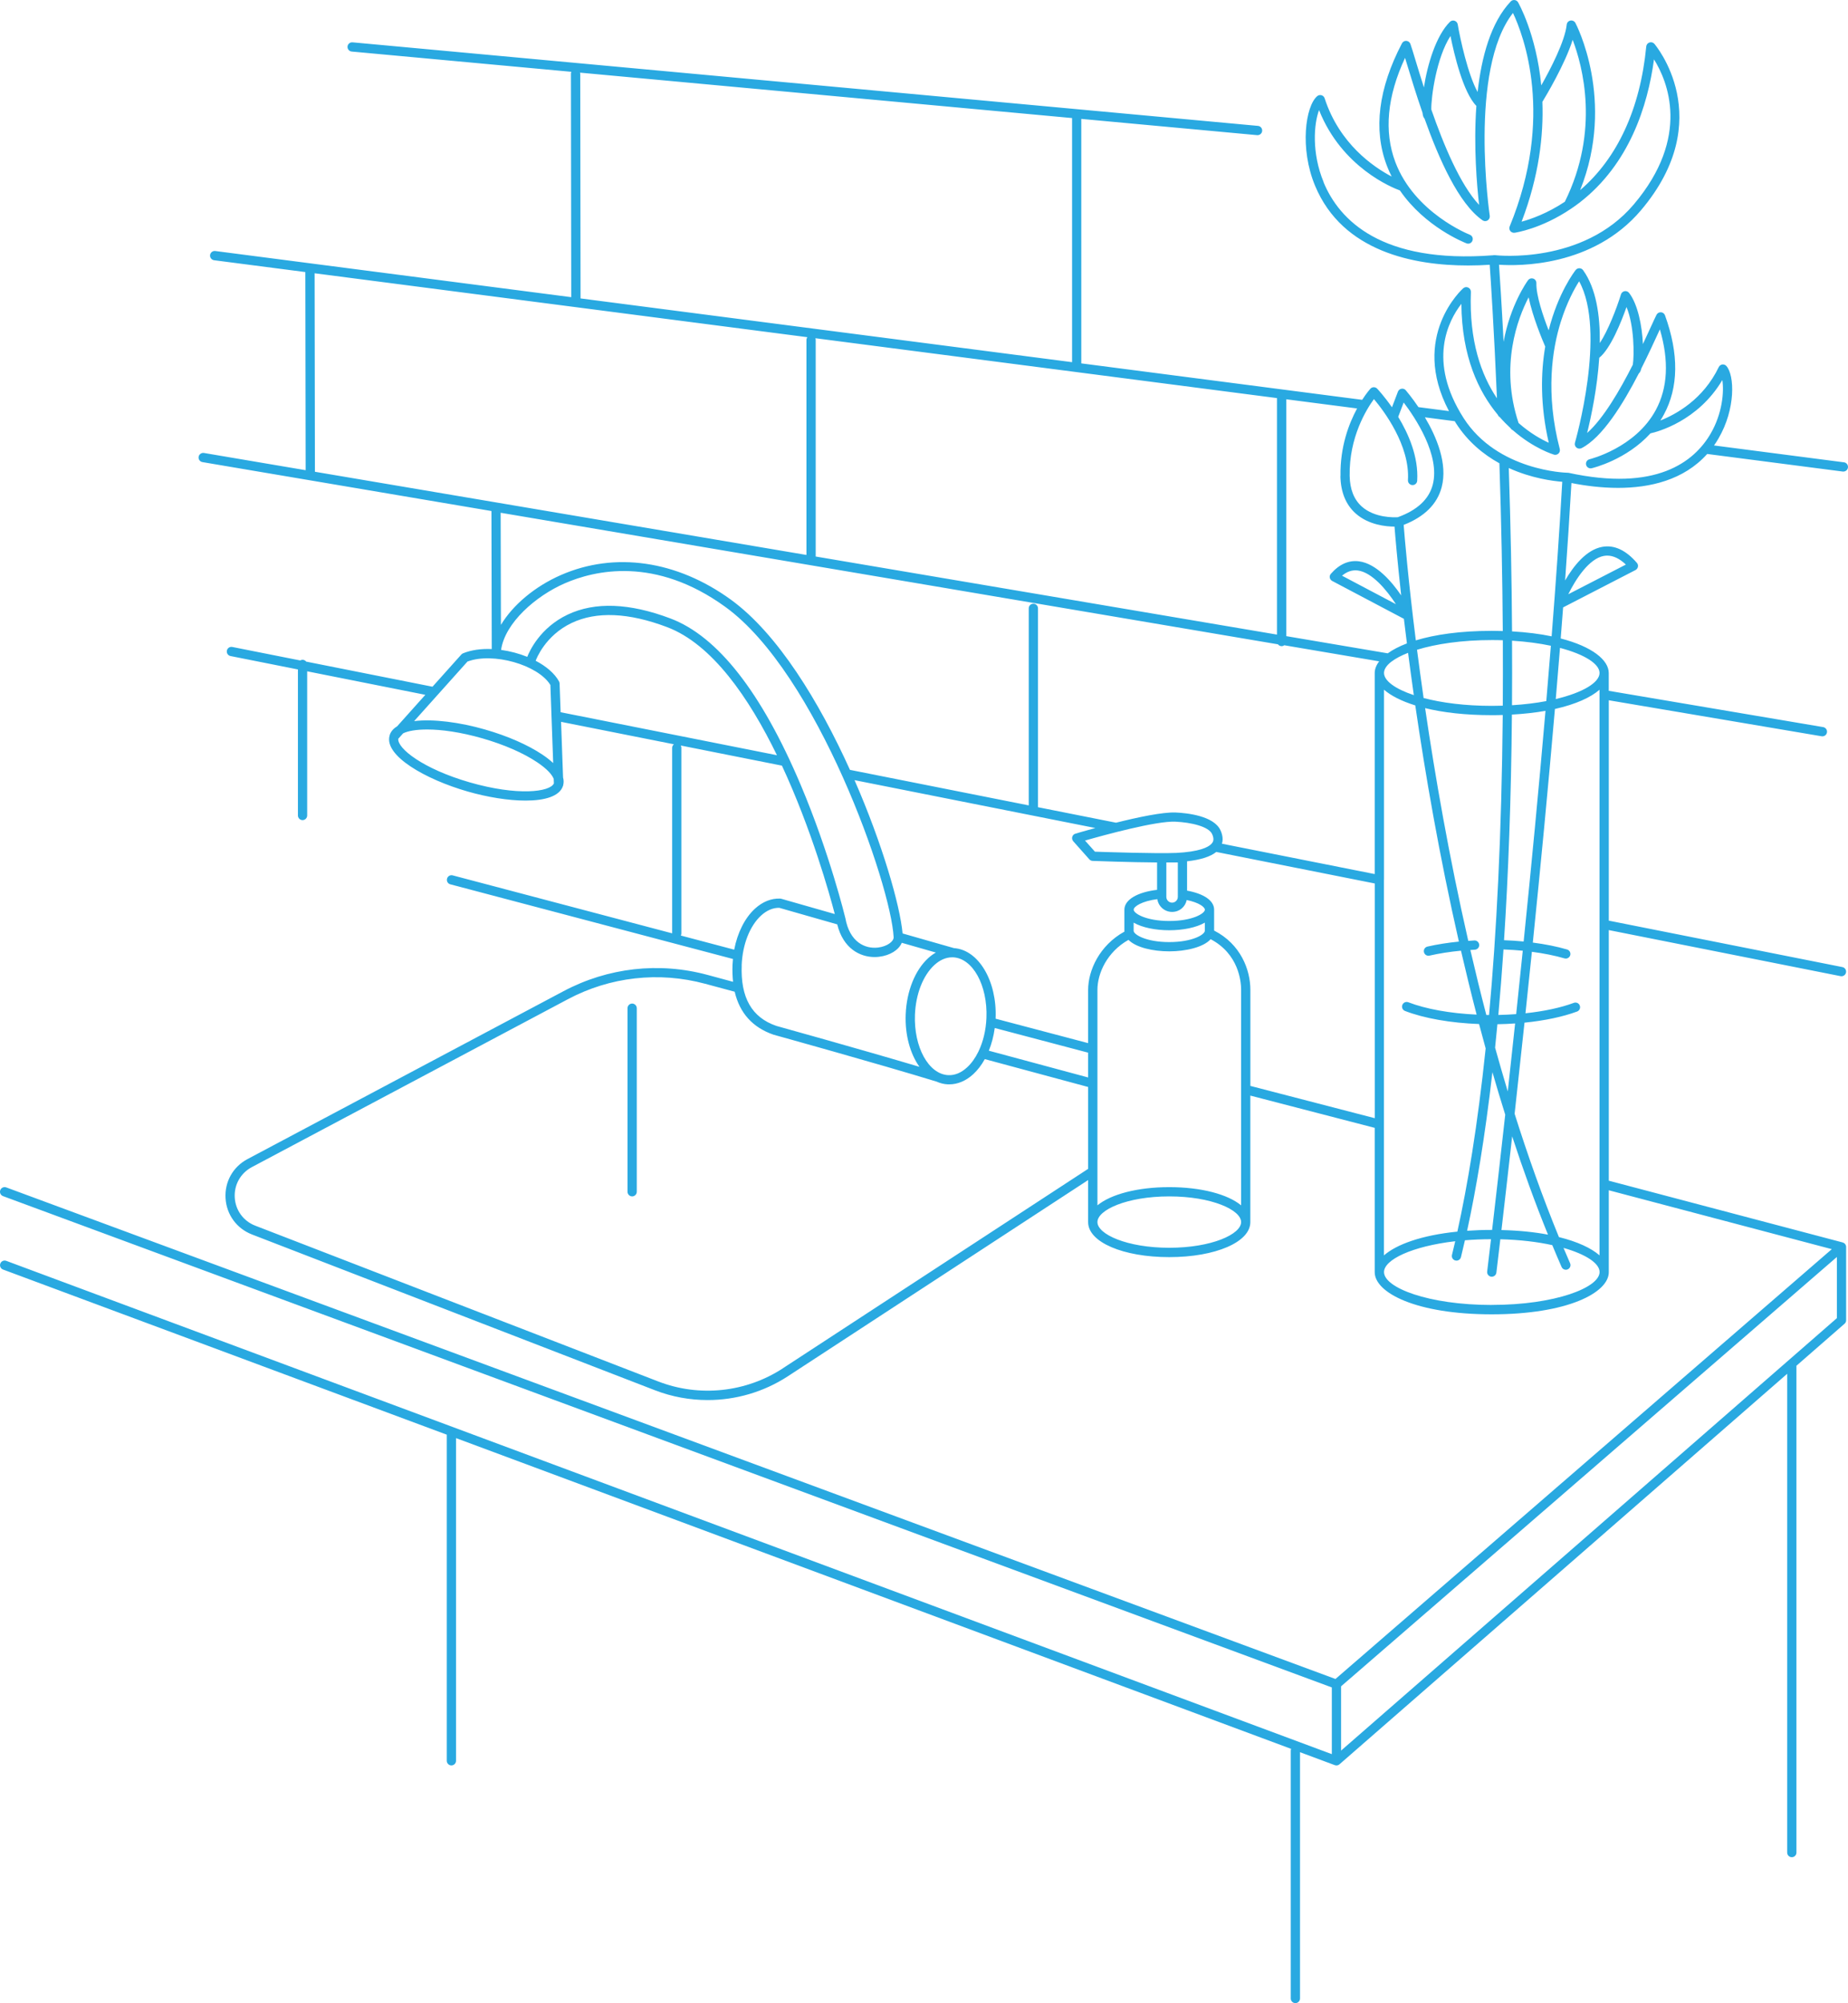 <?xml version="1.0" encoding="UTF-8"?>
<svg id="Layer_2" data-name="Layer 2" xmlns="http://www.w3.org/2000/svg" viewBox="0 0 415.41 450">
  <defs>
    <style>
      .cls-1 {
        fill: #29a9e1;
      }
    </style>
  </defs>
  <g id="Layer_1-2" data-name="Layer 1">
    <g>
      <path class="cls-1" d="M142.1,225.45c-.57,0-1.04.47-1.04,1.04v41.24c0,.57.47,1.04,1.04,1.04s1.04-.47,1.04-1.04v-41.24c0-.57-.47-1.04-1.04-1.04Z"/>
      <path class="cls-1" d="M414.5,103.86l-29.21-3.79c.36-.5.7-1.03,1.02-1.59,3.87-6.63,3.62-14.18,1.76-16.26-.23-.26-.57-.38-.92-.34-.34.05-.64.27-.79.58-3.49,7.26-9.57,10.6-13.13,12.01.28-.43.54-.87.79-1.34,3.31-6.11,3.4-13.61.25-22.3-.14-.39-.5-.66-.91-.68-.41-.02-.8.19-.99.56-.29.57-.72,1.51-1.32,2.82-.48,1.05-1.07,2.34-1.74,3.76-.19-4.05-1.13-8.92-3.11-11.49-.24-.31-.63-.46-1.01-.39-.38.07-.7.34-.81.71-1.01,3.24-2.93,8.18-4.76,10.95.08-6.18-.81-12.28-3.76-16.38-.19-.26-.49-.42-.82-.43-.33-.01-.64.14-.84.39-.28.35-3.96,5.13-6.08,13.57-1.22-3.13-2.84-7.86-2.76-10.62.01-.46-.27-.87-.7-1.01-.43-.15-.91,0-1.18.37-.26.35-4,5.61-5.49,13.83-.45-8.76-.86-14.87-1.03-17.32,4.37.3,21.1.53,31.91-12.23,17.4-20.54,3.15-37.23,3.01-37.4-.27-.31-.71-.43-1.1-.3-.39.13-.68.48-.72.89-1.35,14-6.48,25.11-14.86,32.28,8.08-20.21-.97-37.38-1.07-37.56-.22-.4-.67-.62-1.12-.53-.45.09-.79.46-.83.91-.4,3.76-3.67,10.03-5.72,13.65-1.13-11.55-5.15-18.55-5.22-18.67-.17-.28-.45-.47-.78-.5-.33-.04-.65.08-.87.32-4.46,4.71-6.56,12.43-7.44,20.34-2.19-3.96-3.91-11.9-4.47-15.19-.06-.38-.34-.7-.71-.82-.37-.12-.78-.02-1.05.25-3.12,3.1-5.07,9.63-5.84,14.73-.74-2.32-1.38-4.41-1.88-6.07-.5-1.65-.89-2.95-1.16-3.7-.14-.39-.49-.66-.91-.69-.41-.03-.8.19-.99.56-5.31,10.16-6.46,19.38-3.41,27.43.33.87.7,1.7,1.1,2.49-4.09-2.14-11.75-7.35-15.07-17.59-.11-.33-.37-.59-.71-.68-.34-.09-.69-.02-.96.21-2.63,2.25-3.98,11.69-.48,20.12,6.19,14.89,22.31,17.92,34.39,17.92,1.72,0,3.35-.06,4.87-.16.23,3.32.96,14.35,1.63,30-3.54-5.25-6.28-12.9-5.86-23.9.02-.41-.22-.8-.59-.98-.37-.18-.82-.12-1.13.15-.13.11-12.07,10.81-3.21,27.6l-6.86-.89c-1.48-2.18-2.71-3.62-2.85-3.79-.24-.28-.61-.41-.97-.34-.36.06-.66.31-.79.65l-1.34,3.52c-1.71-2.46-3.18-4.03-3.33-4.19-.2-.21-.48-.32-.77-.32-.29,0-.57.13-.76.34-.09.1-.86.97-1.84,2.49l-63.14-8.19V26.71l39.53,3.65s.06,0,.1,0c.53,0,.99-.41,1.03-.95.05-.57-.37-1.08-.94-1.13L79.25,9.51c-.57-.05-1.08.37-1.13.94-.05.57.37,1.08.94,1.13l49.37,4.55c-.06.13-.09.28-.09.43l.07,50.2-80.02-10.37c-.57-.07-1.09.33-1.17.9-.07.57.33,1.09.9,1.17l20.52,2.66.07,44.51-22.86-3.87c-.56-.09-1.1.29-1.2.85-.1.57.29,1.1.85,1.2l64.97,10.99.07,31.01c-2.34-.1-4.59.19-6.46.96-.15.06-.27.15-.38.27l-6.48,7.23-28.39-5.64c-.19-.25-.49-.41-.82-.41-.19,0-.37.06-.52.15l-15.27-3.03c-.56-.11-1.11.25-1.22.82-.11.56.25,1.11.82,1.22l15.15,3.01v32.81c0,.57.47,1.04,1.04,1.04s1.04-.47,1.04-1.04v-32.39l26.56,5.28-6.34,7.08c-.84.5-1.42,1.16-1.68,2,0,0,0,.02,0,.03,0,.01-.01.02-.01.04-1.3,4.51,8.05,9.84,17.51,12.56,4.44,1.28,9.16,2.05,13.06,2.05,4.34,0,7.64-.97,8.4-3.28,0-.02.02-.04.02-.06,0-.02.01-.03.02-.05,0-.03.01-.06.02-.09,0-.01,0-.02,0-.03.13-.54.12-1.11-.04-1.69l-.45-12.49,25.36,5.04c-.23.19-.39.48-.39.8v41.67l-49.33-13.02c-.56-.15-1.13.19-1.27.74-.15.56.18,1.13.74,1.27l63.53,16.77c-.04.44-.08.88-.1,1.33-.05,1.35,0,2.61.12,3.8l-5.74-1.55c-10.9-2.94-22.4-1.64-32.37,3.66l-71.04,37.72c-3.26,1.73-5.15,5.1-4.93,8.79.22,3.69,2.5,6.81,5.94,8.14l90.59,35c3.82,1.48,7.84,2.2,11.85,2.2,6.32,0,12.61-1.81,18.03-5.35l67.49-44.07v9.46c0,4.48,7.84,7.85,18.23,7.85s18.23-3.38,18.23-7.85v-28.44l27.96,7.25v32.42c0,4.59,9.22,9.47,26.31,9.47s26.31-4.88,26.31-9.47v-18.4l50.13,13.23-111.57,96.56L1.4,266.75c-.54-.2-1.14.08-1.34.62-.2.54.08,1.14.62,1.34l298.7,110.37v14.99L1.41,283.25c-.54-.2-1.14.07-1.34.61s.07,1.14.61,1.34l99.75,37.1v73.26c0,.57.47,1.04,1.04,1.04s1.04-.47,1.04-1.04v-72.49l187.72,69.81c-.05.13-.08.26-.08.41v55.67c0,.57.47,1.04,1.04,1.04s1.04-.47,1.04-1.04v-55.33l7.82,2.91s.02,0,.03,0c.11.04.22.06.34.06s.23-.02.34-.06c.01,0,.03,0,.04-.01.1-.04.2-.1.28-.17,0,0,.02,0,.02-.01l100.64-87.73v107.56c0,.57.47,1.04,1.04,1.04s1.04-.47,1.04-1.04v-109.27s0-.06,0-.1l10.81-9.43c.23-.2.36-.48.36-.78v-16.49c0-.08,0-.15-.03-.23,0,0,0,0,0,0,0-.01,0-.02-.01-.03-.02-.07-.04-.14-.08-.2-.01-.02-.02-.04-.03-.06-.04-.06-.08-.12-.13-.18,0,0-.01-.02-.02-.02-.06-.06-.12-.11-.2-.15-.02-.01-.04-.02-.06-.03-.06-.03-.12-.06-.19-.08-.01,0-.02-.01-.04-.02l-52.56-13.87v-56.3l52.1,10.35c.07.01.14.02.2.02.49,0,.92-.34,1.02-.84.11-.56-.25-1.11-.82-1.22l-52.5-10.43v-49.51l47.85,8.09c.06,0,.12.01.17.01.5,0,.94-.36,1.02-.87.1-.57-.29-1.1-.85-1.2l-48.2-8.15v-4c0-2.91-3.72-5.94-10.8-7.76.19-2.34.36-4.67.54-6.98l16.27-8.39c.28-.15.48-.41.55-.73s-.03-.64-.23-.88c-2.49-2.88-5.11-4.09-7.8-3.6-3.6.65-6.47,4.33-8.34,7.55.54-7.53,1.02-14.87,1.42-21.89,3.03.6,6.67,1.09,10.49,1.09,7.1,0,14.75-1.72,20.03-7.62l30.47,3.95s.09,0,.14,0c.52,0,.96-.38,1.03-.91.07-.57-.33-1.09-.9-1.17ZM301.46,393.27v-14.44l111.45-96.45v13.74l-111.45,97.15ZM360.55,124.89c.25-.05.5-.07.75-.07,1.37,0,2.77.67,4.18,2.01l-12.95,6.67c1.68-3.4,4.65-8.01,8.02-8.62ZM365.62,68.97c1.75,4.19,1.75,10.85,1.42,12.96-2.89,5.71-6.6,12.08-10.27,15.34.88-3.56,2.28-10.07,2.72-16.89,2.55-2.05,4.94-8.04,6.13-11.4ZM343.62,66.79c.88,4.35,3.12,9.67,3.73,11.07-1.01,5.88-1.15,13.13.79,21.6-1.61-.72-4.14-2.1-6.78-4.43-4.28-12.87-.19-23.53,2.26-28.24ZM353.52,8.95c2.25,5.91,6.13,20.4-1.76,36.37-3.97,2.64-7.63,3.91-9.72,4.48,3.91-10.22,4.95-19.36,4.67-26.92.78-1.28,5.04-8.36,6.81-13.93ZM326.05,8.07c.84,4.2,2.86,12.73,5.82,15.72-.65,9.07.12,17.9.62,22.24-4.26-4.54-8-13.53-10.75-21.44-.05-2.82,1.16-11.66,4.32-16.52ZM297.54,40.92c-2.73-6.57-2.19-13.13-1.03-16.18,5.15,12.94,16.56,17.46,18.17,18.04,5.66,8.25,14.53,11.71,14.97,11.89.54.21,1.14-.06,1.34-.6.21-.54-.06-1.14-.6-1.34-.12-.05-12.4-4.87-16.73-16.31-2.59-6.86-1.86-14.73,2.18-23.42.11.37.23.76.36,1.18.9,2.97,2.1,6.92,3.56,11.14.07.61.2,1.04.38,1.22.02.02.04.03.06.05,3.26,9.16,7.72,19.2,13.06,22.9.34.24.79.25,1.14.03.35-.22.54-.63.48-1.04-.05-.34-4.78-32.77,5.22-45.57,2.34,4.94,9.39,23.32-.74,47.96-.14.34-.09.74.14,1.03.23.29.6.44.97.39.26-.04,6-.9,12.59-5.34.02-.01.04-.03.07-.04.62-.42,1.24-.86,1.87-1.34,11.27-8.66,15.4-21.83,16.8-32.23,3.01,4.82,8.35,17.36-4.54,32.58-11.52,13.6-30.92,11.44-31.12,11.41-.07,0-.14-.01-.21,0-.02,0-.04,0-.06,0-.04,0-.09,0-.13,0-.04,0-.08.01-.13.02-25.03,1.91-34.54-7.86-38.09-16.41ZM327.01,94.62c.08.13.15.26.24.4,2.69,4.22,6.23,7.09,9.8,9.06.44,13.39.68,25.93.76,37.68-.81-.02-1.62-.04-2.47-.04-7.07,0-12.8.84-17.08,2.14-1.73-13.75-2.52-23.25-2.73-25.94,4.66-1.82,7.54-4.67,8.54-8.47,1.4-5.29-1.17-11.33-3.77-15.7l6.71.87ZM359.56,282.02c-1.85-1.62-4.92-3.07-9.13-4.11-3.67-8.95-6.98-18.26-9.96-27.7.69-6.26,1.44-13.14,2.22-20.47,4.5-.45,8.61-1.31,11.82-2.5.54-.2.81-.8.61-1.34-.2-.54-.8-.81-1.34-.61-2.95,1.1-6.72,1.9-10.87,2.34.47-4.46.95-9.08,1.44-13.81,2.66.35,5.14.84,7.33,1.48.1.03.2.04.29.04.45,0,.87-.3,1-.75.16-.55-.16-1.13-.71-1.29-2.3-.67-4.91-1.19-7.7-1.55,1.7-16.62,3.43-34.63,4.97-52.48,4.68-1.05,8.05-2.59,10.02-4.32v127.08ZM335.34,276.3c-1.96,0-3.8.07-5.55.19,2.01-9.25,4.01-20.96,5.69-35.64.92,3.19,1.88,6.38,2.88,9.56-1.2,10.81-2.23,19.73-2.95,25.9-.03,0-.05,0-.08,0ZM312.7,148.71s.09-.07.13-.11c.91-.68,2.15-1.34,3.69-1.94.39,3,.82,6.17,1.29,9.5-4.24-1.41-6.7-3.25-6.7-4.98,0-.82.56-1.67,1.58-2.48ZM311.11,197.61h0v-42.67c1.53,1.33,3.89,2.56,7.03,3.53,2.23,15.34,5.4,33.74,9.8,53.06-2.5.25-4.88.62-7.07,1.12-.56.13-.91.69-.78,1.25.11.48.54.81,1.01.81.08,0,.15,0,.23-.03,2.19-.5,4.57-.87,7.08-1.11,1.1,4.75,2.27,9.55,3.52,14.36-5.94-.27-11.4-1.25-15.35-2.77-.54-.21-1.14.06-1.35.6-.21.54.06,1.14.6,1.35,4.29,1.66,10.25,2.7,16.65,2.94.48,1.82.97,3.65,1.48,5.48-1.82,17.37-4.08,30.83-6.36,41.15-8.13.82-13.71,2.9-16.5,5.34v-84.4ZM338.07,213.3c1.44.05,2.85.15,4.23.28-.5,4.89-1,9.65-1.48,14.24-1.31.1-2.66.16-4.01.19.42-4.65.81-9.56,1.16-14.73.04,0,.07.01.11.02ZM336.6,230.09c1.35-.02,2.68-.08,3.98-.17-.57,5.36-1.12,10.48-1.65,15.28-.99-3.28-1.94-6.57-2.85-9.85.18-1.72.35-3.47.52-5.26ZM334.71,228.02c-.2,0-.4,0-.6,0-1.28-4.89-2.47-9.77-3.59-14.6.33-.02.66-.05,1-.07.57-.03,1.02-.52.99-1.09-.03-.57-.53-1.02-1.09-.99-.46.02-.91.06-1.37.1-4.33-18.99-7.47-37.1-9.7-52.29,4,.98,9.01,1.58,15,1.58.84,0,1.65-.01,2.45-.04-.25,26.9-1.41,49.12-3.08,67.4ZM339.91,255.25c2.46,7.52,5.14,14.93,8.06,22.11-3.01-.57-6.51-.94-10.46-1.03.61-5.25,1.44-12.45,2.41-21.08ZM342.5,211.51c-1.42-.14-2.87-.24-4.36-.29-.02,0-.03,0-.05,0,.96-14.71,1.6-31.52,1.77-50.69,2.77-.15,5.29-.44,7.55-.84-1.52,17.63-3.23,35.41-4.91,51.82ZM339.88,158.43c.03-4.69.04-9.52.01-14.5,3.23.2,6.17.6,8.73,1.14-.33,4.12-.67,8.27-1.03,12.43-2.31.44-4.9.76-7.72.93ZM337.8,158.53c-.81.03-1.63.04-2.46.04-6.02,0-11.27-.69-15.33-1.76-.55-3.83-1.04-7.45-1.48-10.84,4.23-1.3,10.03-2.18,16.81-2.18.84,0,1.67.01,2.48.04.02,5.04.02,9.94-.01,14.69ZM308.85,89.66c2.19,2.6,8.12,10.41,7.64,18.21-.03.57.4,1.07.98,1.1.57.04,1.07-.4,1.1-.98.32-5.32-1.93-10.49-4.27-14.34l1.23-3.23c2.51,3.3,8.28,11.82,6.53,18.49-.86,3.26-3.5,5.71-7.85,7.28-.75.05-5.17.21-8.09-2.39-1.76-1.57-2.68-3.89-2.73-6.91-.15-8.67,3.79-14.96,5.46-17.24ZM301.31,106.93c.06,3.62,1.22,6.46,3.44,8.43,2.92,2.59,6.85,2.94,8.72,2.94.17,2.14.63,7.58,1.5,15.45-2.2-3.2-5.64-7.15-9.48-7.65-2.31-.3-4.44.65-6.33,2.81-.21.24-.3.56-.24.87.06.31.26.58.54.73l16.12,8.51c.21,1.75.43,3.6.68,5.52-1.75.67-3.19,1.42-4.31,2.23l-22.8-3.86v-53.21l15.91,2.06c-1.85,3.4-3.84,8.62-3.73,15.16ZM313.79,135.73l-12.12-6.4c1.13-.94,2.3-1.33,3.55-1.17,3.2.41,6.48,4.37,8.57,7.57ZM183.36,125.02v-48.66c0-.13-.03-.26-.07-.38l103.76,13.45v53.13l-103.69-17.54ZM130.42,16.57c0-.09-.01-.17-.03-.25l110.6,10.2v54.84l-110.49-14.32-.07-50.47ZM70.72,61.39l110.76,14.36c-.12.17-.2.38-.2.61v48.31l-110.49-18.69-.07-44.59ZM287.24,144.71c.19.27.5.45.85.45.23,0,.44-.08.61-.2l21.32,3.61c-.66.86-1,1.75-1,2.62v45.17l-34.34-6.82c.23-.75.25-1.76-.33-3.02-1.49-3.25-7.53-3.88-10.06-3.99-2.87-.13-8.5,1.06-13.42,2.29l-17.54-3.48v-44.68c0-.57-.47-1.04-1.04-1.04s-1.04.47-1.04,1.04v44.27l-40.19-7.98c-6.87-15.19-16.23-30.61-26.8-38.26-12.15-8.79-26.06-10.8-38.17-5.51-5.92,2.59-10.83,6.77-13.49,11.2l-.06-25.19,174.69,29.55ZM278.99,270.78c-3-2.48-8.96-4.09-16.15-4.09s-13.16,1.62-16.15,4.09v-48.41c0-3.72,2.17-8.53,6.98-11.23,1.68,1.7,5.44,2.58,9.17,2.58s7.7-.93,9.3-2.73c6.32,3.32,6.85,9.51,6.85,11.37v48.41ZM166.72,216.82c.19-4.64,1.82-8.81,4.37-11.15,1.27-1.16,2.67-1.76,4.08-1.73l13.03,3.72c1.34,5.43,5.11,7.34,8.41,7.34.33,0,.66-.02.98-.06,2.5-.29,4.45-1.55,5.12-3.14l7.66,2.19c-.6.34-1.19.76-1.74,1.27-2.94,2.7-4.83,7.41-5.04,12.59-.19,4.66,1.02,8.9,3.09,11.81-13.38-3.98-32.01-9.15-32.16-9.19-5.54-1.9-8.08-6.37-7.79-13.65ZM150.69,138.93c-9.2-3.47-16.97-3.76-23.08-.86-6.27,2.97-8.62,8.29-9.09,9.49-1.85-.75-3.87-1.28-5.88-1.56.87-6.09,7.81-12.12,14.3-14.95,6.71-2.93,20.32-6.14,36.11,5.29,20.65,14.94,37.22,62.44,37.83,74.2.05.9-1.39,2.08-3.53,2.33-2.9.33-6.35-1.21-7.32-6.6-.03-.14-3.53-14.56-10.04-29.94-8.81-20.81-18.67-33.4-29.3-37.4ZM246.27,186c-2.53.69-4.33,1.22-4.54,1.29-.34.1-.61.37-.7.71-.1.34-.01.71.22.98l3.62,4.07c.19.21.46.34.74.35.45.02,8.67.32,14.49.35v6.15c-4.48.53-7.35,2.25-7.35,4.46v4.75c0,.06.01.11.02.17-5.63,3.1-8.17,8.73-8.17,13.1v11.96l-20.8-5.49s0-.07,0-.1c.34-8.37-3.84-15.38-9.34-15.75l-11.57-3.3c-.58-6.37-4.54-20.11-10.8-34.44l54.16,10.76ZM262.18,193.75h2.58v7.74c0,.71-.58,1.29-1.29,1.29s-1.29-.58-1.29-1.29v-7.74ZM254.83,209.1v-1.83c1.94,1.13,4.98,1.71,8,1.71s6.06-.58,8-1.71v1.83c0,.86-2.82,2.54-8,2.54s-8-1.68-8-2.54ZM205.67,227.94c.19-4.64,1.82-8.81,4.37-11.15,1.24-1.14,2.61-1.73,3.99-1.73.07,0,.14,0,.21,0,4.43.2,7.79,6.3,7.5,13.6-.11,2.79-.75,5.4-1.79,7.55-.02.04-.04.08-.06.12-.68,1.38-1.53,2.57-2.52,3.47-1.3,1.2-2.75,1.8-4.2,1.73-4.43-.2-7.79-6.3-7.5-13.6ZM223.61,230.94l20.99,5.54v5.57l-22.32-6.01c.63-1.56,1.08-3.28,1.33-5.09ZM262.84,206.9c-5.18,0-8-1.68-8-2.54,0-.73,1.88-1.93,5.31-2.37.24,1.62,1.63,2.87,3.32,2.87s2.97-1.15,3.29-2.67c2.77.56,4.08,1.59,4.08,2.17,0,.86-2.82,2.54-8,2.54ZM264.23,191.61c-4.03.19-15.68-.2-18.1-.28l-2.23-2.5c4.27-1.22,16.01-4.44,20.31-4.24,3.56.16,7.49,1.09,8.26,2.78.53,1.16.2,1.71.09,1.89-.05.08-.12.17-.2.26-.02.02-.04.04-.06.07-.73.76-2.71,1.77-8.07,2.03ZM105.08,148.62c5.68-2.16,15.87.72,18.64,5.26l.63,17.54c-.67-.62-1.47-1.26-2.42-1.89-3.26-2.19-7.83-4.19-12.88-5.64-5.61-1.62-11.68-2.43-15.96-1.89l11.99-13.38ZM105.63,175.77c-10.56-3.04-16.35-7.66-16.1-9.81l1.08-1.21c1.08-.54,2.93-.87,5.39-.87,3.22,0,7.49.57,12.47,2,4.84,1.39,9.21,3.3,12.29,5.37,2.29,1.54,3.37,2.82,3.71,3.74l.04.99c-.85,1.98-8.25,2.85-18.88-.21ZM125.79,153.54c0-.16-.05-.32-.13-.47-1.01-1.82-2.91-3.41-5.25-4.63.15-.41,2.15-5.67,8.09-8.49,5.58-2.65,12.8-2.34,21.45.93,10.15,3.83,18.46,15.96,24.7,28.78l-48.63-9.66-.23-6.46ZM153.05,210.16c.07-.14.11-.29.11-.45v-41.74c0-.18-.05-.34-.13-.49l22.74,4.52c6.65,14.31,10.72,28.9,11.88,33.34l-12.02-3.43c-.08-.02-.16-.04-.24-.04-2.01-.09-3.98.7-5.7,2.28-2.28,2.1-3.92,5.4-4.65,9.19l-11.99-3.17ZM175.97,307.4c-8.29,5.41-18.75,6.52-27.99,2.95l-90.59-35c-2.68-1.03-4.45-3.46-4.62-6.32-.17-2.86,1.3-5.48,3.83-6.83l71.04-37.72c9.5-5.05,20.46-6.28,30.85-3.48l6.66,1.79c1.12,4.8,4.03,8.04,8.75,9.66.23.06,23.45,6.5,36.62,10.53.81.36,1.66.58,2.55.62.1,0,.2,0,.31,0,1.9,0,3.76-.79,5.39-2.28,1-.92,1.87-2.07,2.6-3.39l23.23,6.26v18.39l-68.63,44.81ZM262.84,280.31c-9.52,0-16.15-3.04-16.15-5.77s6.63-5.77,16.15-5.77,16.15,3.04,16.15,5.77-6.63,5.77-16.15,5.77ZM281.07,243.95v-21.58c0-4.49-2.16-10.26-8.15-13.32v-4.7c0-2-2.26-3.57-6.08-4.27v-6.59c3.09-.35,5.26-1.04,6.56-2.1l35.63,7.08v52.73l-27.96-7.25ZM335.34,293.16c-14.28,0-24.23-3.89-24.23-7.39,0-2.78,6.28-5.8,16.01-6.93-.24,1.06-.49,2.08-.73,3.07-.14.56.2,1.12.76,1.26.08.02.17.03.25.03.47,0,.89-.32,1.01-.79.3-1.21.59-2.47.89-3.78,1.85-.15,3.81-.24,5.86-.24-.53,4.51-.84,7.1-.86,7.26-.07.57.34,1.09.91,1.16.04,0,.09,0,.13,0,.52,0,.97-.39,1.03-.92.02-.16.34-2.84.89-7.49,4.42.11,8.37.59,11.68,1.32.68,1.65,1.38,3.29,2.09,4.91.17.39.55.62.95.62.14,0,.28-.03.42-.09.53-.23.77-.84.54-1.37-.5-1.14-.99-2.29-1.48-3.45,5.09,1.45,8.11,3.49,8.11,5.42,0,3.49-9.95,7.39-24.23,7.39ZM359.56,151.18c0,2.13-3.71,4.41-9.84,5.86.33-3.85.64-7.68.95-11.49,5.56,1.46,8.89,3.61,8.89,5.63ZM339.89,141.84c-.07-11.46-.31-23.68-.73-36.7,5.11,2.33,9.93,2.93,12.02,3.09-.62,10.94-1.44,22.68-2.39,34.72-2.6-.54-5.57-.92-8.91-1.11ZM352.5,106.22s-.06,0-.09-.01c-.03,0-.05-.01-.08-.01,0,0-.01,0-.02,0,0,0-.02,0-.02,0-.16,0-15.68-.38-23.3-12.3-8.17-12.79-3.42-21.86-.49-25.64.1,11.87,3.88,19.76,8.19,24.92.09.23.24.41.45.53.8.92,1.62,1.74,2.43,2.49.11.2.28.35.49.44,4.74,4.16,9.17,5.47,9.27,5.5.36.1.74,0,1.01-.26.27-.26.37-.64.28-1.01-3.27-12.54-1.69-22.45.22-28.55,1.38-4.41,3.11-7.52,4.13-9.13,6.23,11.29-.86,36.01-.94,36.27-.12.4.02.83.34,1.09.32.26.77.31,1.14.13,4.67-2.38,9.31-9.87,12.89-16.81,0,0,.02,0,.02-.01.22-.17.4-.55.54-1.1,1.59-3.16,2.95-6.13,3.98-8.37.06-.14.12-.27.18-.4,2.08,7.05,1.78,13.14-.92,18.13-4.61,8.53-14.79,11.02-14.89,11.05-.56.13-.91.69-.77,1.25.13.56.69.9,1.25.77.38-.09,7.8-1.89,13.22-7.84,1.55-.34,10.67-2.73,16.15-11.97.42,2.66-.01,7.55-2.63,12.04-3.72,6.38-12.3,13.08-32.02,8.78Z"/>
    </g>
  </g>
</svg>